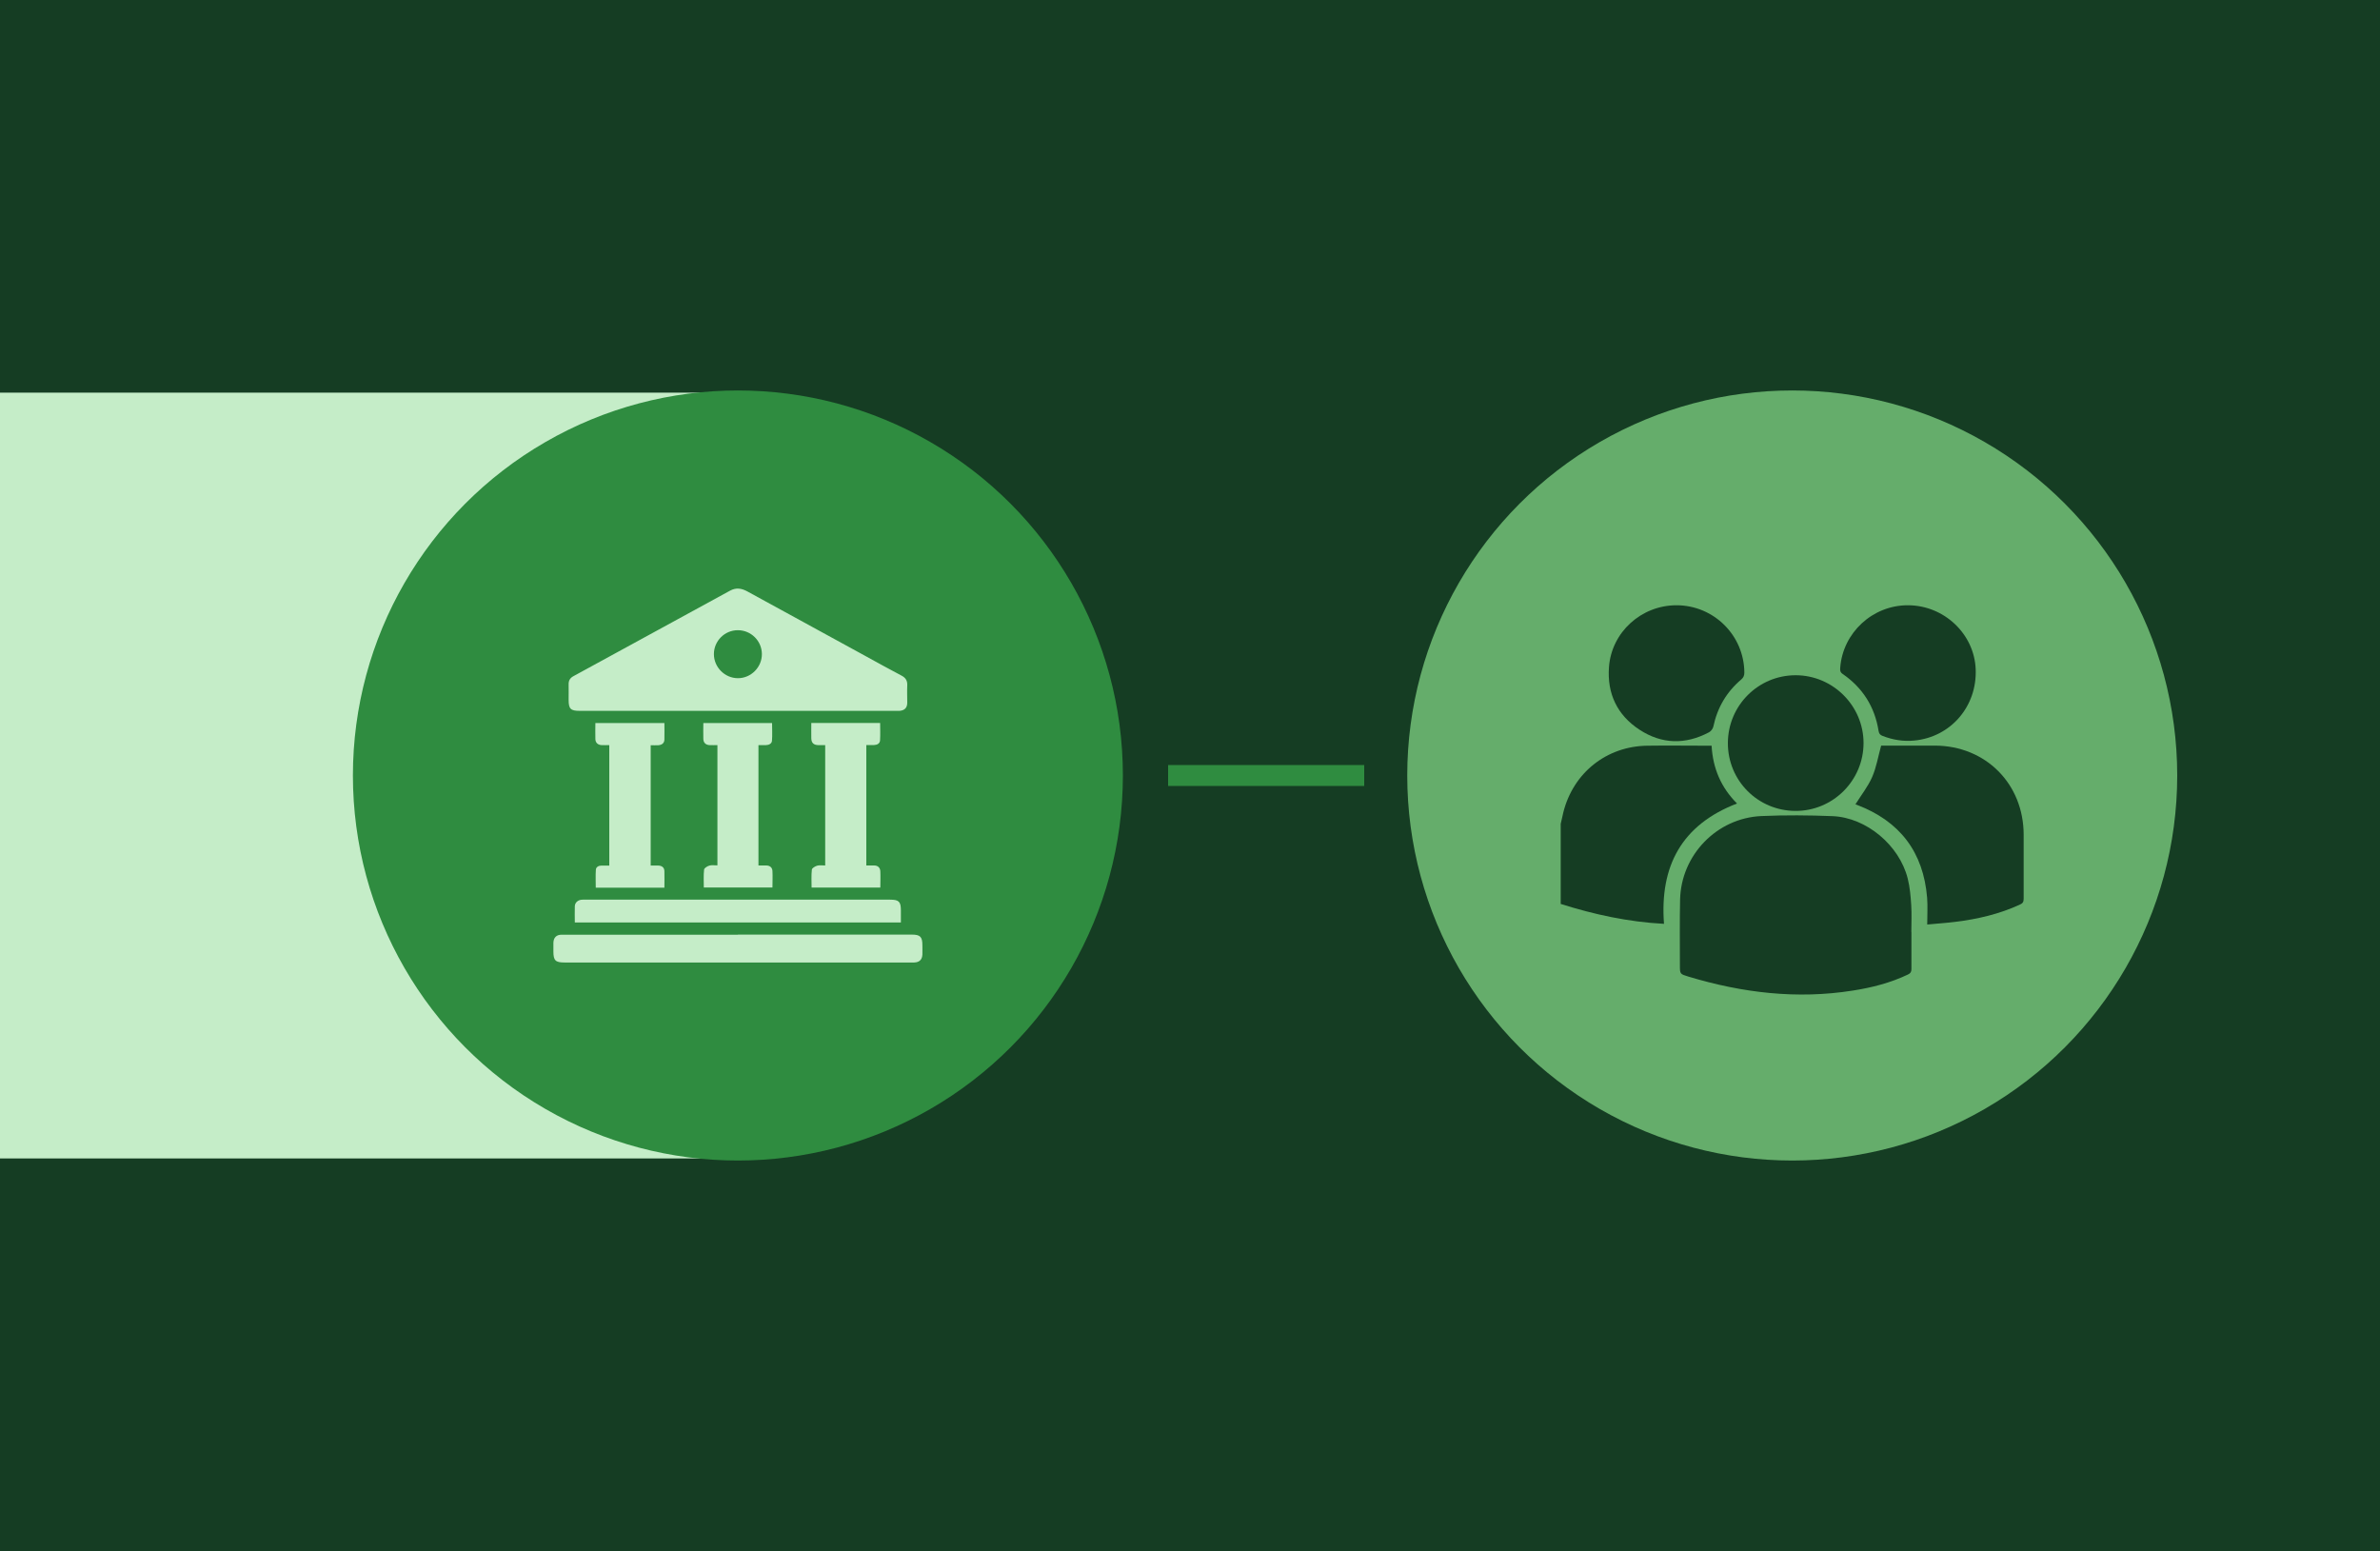 <?xml version="1.0" encoding="UTF-8"?>
<svg xmlns="http://www.w3.org/2000/svg" version="1.1" viewBox="0 0 2500 1629">
  <defs>
    <style>
      .cls-1 {
        fill: none;
        stroke: #2f8c40;
        stroke-miterlimit: 10;
        stroke-width: 22px;
      }

      .cls-2 {
        fill: #2f8c40;
      }

      .cls-3 {
        fill: #c5edc8;
      }

      .cls-4 {
        fill: #153d23;
      }

      .cls-5 {
        fill: #65ad6b;
      }
    </style>
  </defs>
  <!-- Generator: Adobe Illustrator 28.7.1, SVG Export Plug-In . SVG Version: 1.2.0 Build 142)  -->
  <g>
    <g id="Layer_1">
      <g id="Layer_1-2" data-name="Layer_1">
        <g id="Layer_1-2">
          <rect class="cls-4" width="2500" height="1629"/>
          <rect class="cls-3" y="412.4" width="798.1" height="804.3"/>
          <circle class="cls-5" cx="1882.6" cy="814.5" r="404.4"/>
          <circle class="cls-2" cx="775.1" cy="814.5" r="404.4"/>
        </g>
      </g>
      <g>
        <path class="cls-3" d="M775.1,746.6c-55.4,0-110.9,0-166.3,0-9.4,0-11.5-2.1-11.5-11.5,0-5.4.1-10.9,0-16.3-.1-4,1.5-6.7,5-8.6,54.9-29.9,109.8-59.9,164.7-89.9,6.3-3.4,12.1-2.4,18.1.9,41.2,22.6,82.4,45.1,123.6,67.6,12.7,7,25.4,14,38.3,20.8,4.2,2.2,6.2,5.2,6,10.1-.3,6.1,0,12.2,0,18.3,0,5.4-2.8,8.2-8.2,8.6-1.4,0-2.7,0-4.1,0-55.2,0-110.3,0-165.5,0ZM775,661.9c-13.8,0-25.1,11.3-25.1,25.1,0,13.7,11.3,25.2,25.1,25.3,13.8.1,25.4-11.5,25.3-25.4-.1-13.8-11.4-25-25.2-25Z"/>
        <path class="cls-3" d="M775.2,981.6c60.9,0,121.8,0,182.6,0,8.8,0,11.1,2.3,11.1,11.2,0,3.3.1,6.5,0,9.8-.3,5.4-3.2,8.1-8.6,8.3-1.1,0-2.2,0-3.3,0-121.3,0-242.7,0-364,0-9.6,0-11.7-2.1-11.7-11.7,0-3,0-6,0-9,.2-5.6,3.2-8.5,8.8-8.5,7.9,0,15.8,0,23.6,0,53.8,0,107.6,0,161.4,0Z"/>
        <path class="cls-3" d="M753.4,782.6c-2.8,0-5.4.1-8,0-4-.2-6.4-2.4-6.6-6.3-.2-5.5,0-11.1,0-16.9h72.2c0,6.2.4,12.5-.1,18.7-.3,3.1-3.3,4.4-6.4,4.5-2.5,0-5.1,0-7.8,0v126.4c2.7,0,5.4,0,8.1,0,3.8,0,6.4,2,6.6,5.8.3,5.7,0,11.4,0,17.3h-72.1c0-6.2-.4-12.6.3-18.8.2-1.6,3.4-3.6,5.6-4.2,2.5-.7,5.4-.2,8.4-.2v-126.4Z"/>
        <path class="cls-3" d="M640,782.6c-2.8,0-5.4.1-8,0-3.9-.2-6.5-2.4-6.6-6.3-.2-5.5,0-11.1,0-16.9h72.5c0,6,.2,11.8,0,17.6-.2,3.7-2.8,5.4-6.3,5.7-2.6.2-5.2,0-8.1,0v126.4c2.7,0,5.5-.1,8.3,0,3.6.2,6,2.1,6.1,5.8.2,5.7,0,11.4,0,17.4h-72.1c0-6.2-.3-12.5.1-18.8.2-3,3-4.4,6-4.4,2.6,0,5.1,0,8.1,0v-126.4Z"/>
        <path class="cls-3" d="M910,782.6v126.4c2.8,0,5.5,0,8.1,0,3.9,0,6.3,2.1,6.6,5.9.3,5.7,0,11.3,0,17.3h-72.2c0-6.3-.4-12.6.3-18.9.2-1.6,3.5-3.5,5.6-4.1,2.5-.7,5.4-.2,8.4-.2v-126.4c-2.4,0-4.8,0-7.2,0-4.9-.1-7.3-2.3-7.4-7.2-.1-5.3,0-10.5,0-16.1h72.3c0,6.1.3,12.3-.1,18.4-.2,3.2-3,4.7-6.2,4.8-2.6.1-5.1,0-8.2,0Z"/>
        <path class="cls-3" d="M603.8,968.9c0-5.9-.2-11.4,0-17,.1-3.8,3-6.4,6.8-6.9,1.5-.2,3-.1,4.5-.1,106.6,0,213.3,0,319.9,0,9.2,0,11.3,2.1,11.3,11.2,0,4.2,0,8.4,0,12.8h-342.6Z"/>
      </g>
      <line class="cls-1" x1="1227" y1="814.5" x2="1433" y2="814.5"/>
      <g>
        <path class="cls-4" d="M1639.5,864.9c.9-4,1.7-7.9,2.7-11.9,10.5-41.5,45.5-69.3,88.3-69.8,20.4-.3,40.8,0,61.2,0,1.9,0,3.8,0,6.2,0,1.3,23.8,10,44,26.7,60.7-58.2,22.4-81.3,65.8-76.7,126.4-37.6-2-73.4-9.8-108.5-20.9,0-28.2,0-56.3,0-84.5Z"/>
        <path class="cls-4" d="M2007.8,978.9c0,13,0,25.9,0,38.9,0,3-1,4.5-3.6,5.7-18.4,8.8-38,13.8-58,16.9-58.6,9.3-115.9,2.4-172.4-14.6-9.2-2.8-9.2-2.7-9.2-12.1,0-22.9-.3-45.9.2-68.8,1-46.8,38.5-85.7,85.4-87.8,24.9-1.1,50-.9,74.9.1,35.4,1.5,70,30.5,78.8,65.5,2.3,9.1,3.1,18.7,3.7,28.1.6,9.3.1,18.7.1,28Z"/>
        <path class="cls-4" d="M1948.9,844.9c6.2-9.9,13.3-18.8,17.7-28.9,4.4-10.1,6.2-21.3,9.4-32.9.2,0,1.8,0,3.3,0,17.7,0,35.4,0,53.2,0,53.3.2,93.1,40.1,93.2,93.5,0,22.5,0,44.9,0,67.4,0,3.2-1,4.8-3.8,6-21.6,10-44.4,15.3-67.9,18.2-9.5,1.2-19.1,1.8-29.6,2.8,0-9.9.6-19-.1-28.1-3.9-48-28.7-80.4-73.6-97.5-.7-.3-1.5-.6-2.2-.9-.1,0-.2-.2.3.3Z"/>
        <path class="cls-4" d="M1815,780.4c.1-39.4,31.9-71.2,71.2-71.2,39.1,0,71.3,32.1,71.3,71.2,0,39.4-32.2,71.5-71.6,71.3-39.5-.2-71-31.9-70.9-71.3Z"/>
        <path class="cls-4" d="M1761,635.7c39.2,0,71,31.6,71.3,70.6,0,3.1-.8,5.2-3.2,7.3-15.5,13.1-25.2,29.7-29.4,49.6-.5,2.2-2.5,4.8-4.5,5.9-24.9,13.2-49.7,12.6-73.2-2.8-23.3-15.3-34-37.9-31.9-65.7,2.7-36.7,34-64.9,70.9-64.9Z"/>
        <path class="cls-4" d="M2004.4,635.7c37.8.2,69.4,30.1,70.9,67.1,1.6,39.1-26.2,71.4-64.6,75-11.4,1.1-22.3-.7-33-4.8-2.7-1-3.9-2.3-4.4-5.3-4-25.3-16.7-45.4-37.8-59.9-2.6-1.8-2.7-3.8-2.5-6.4,2.7-36.9,34.1-65.9,71.3-65.7Z"/>
      </g>
    </g>
  </g>
</svg>